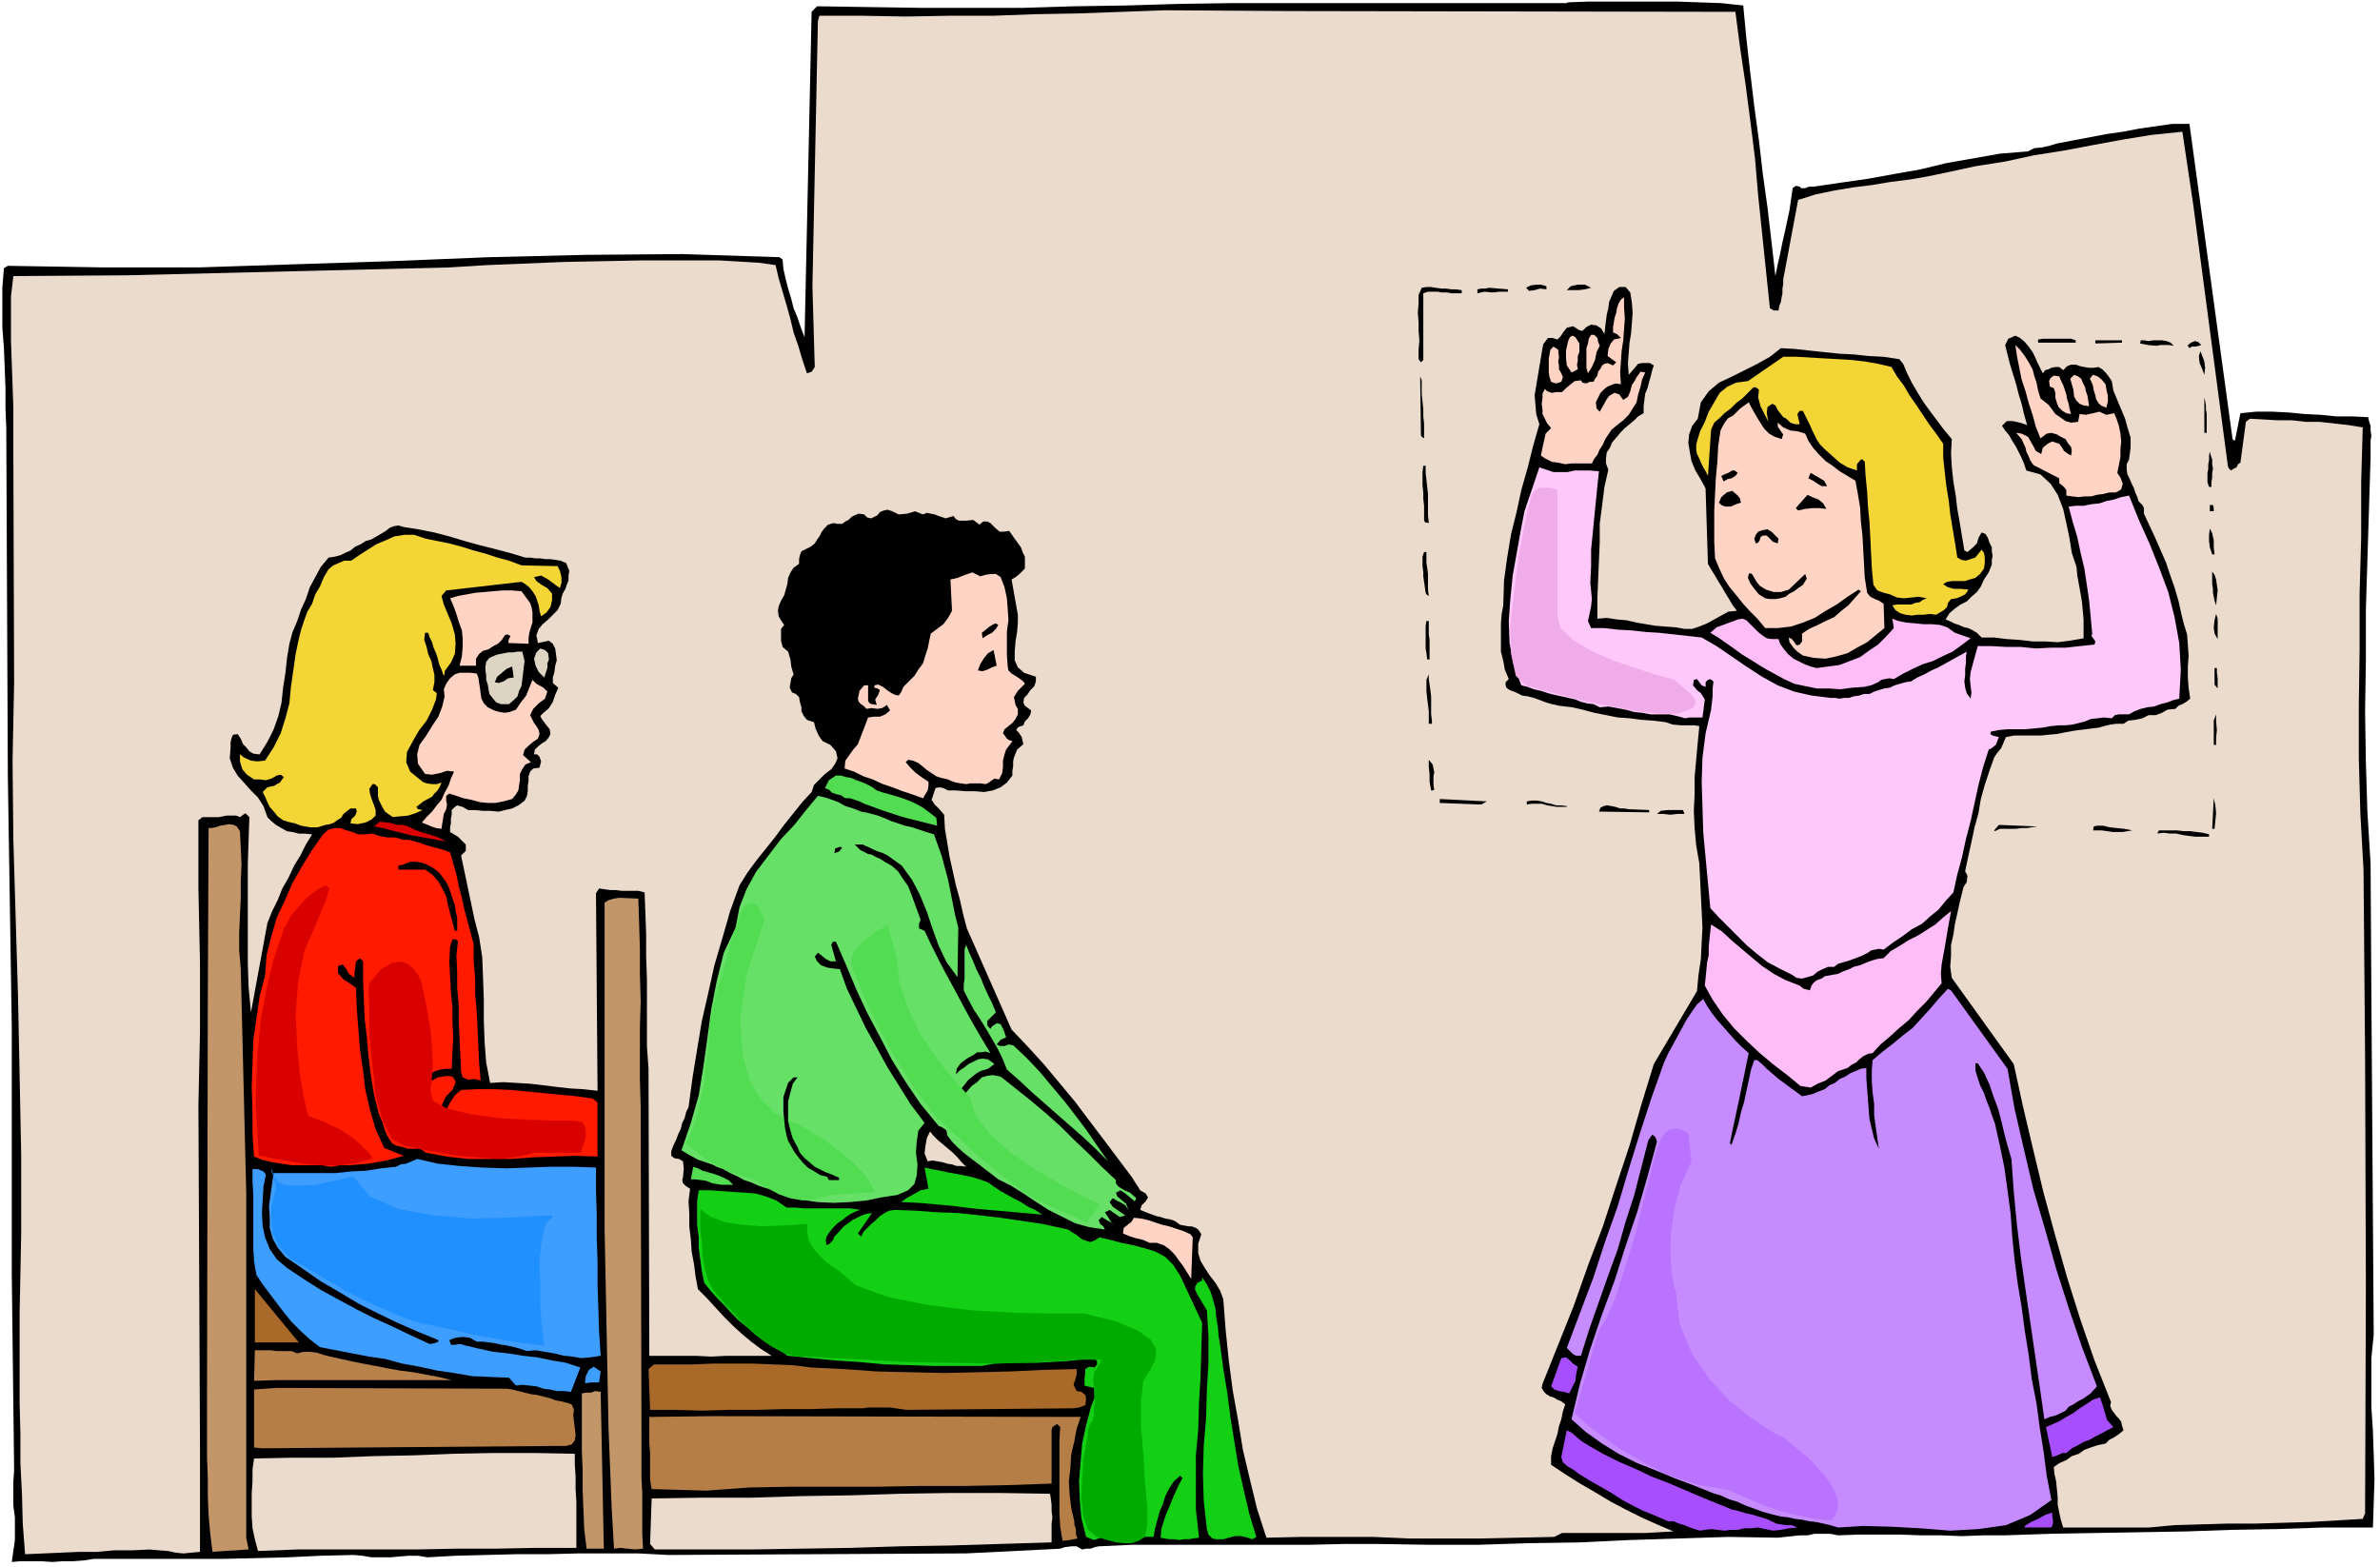 <svg xmlns="http://www.w3.org/2000/svg" fill-rule="evenodd" height="322.851" preserveAspectRatio="none" stroke-linecap="round" viewBox="0 0 3035 1998" width="490.455"><style>.brush1{fill:#000}.pen1{stroke:none}.brush2{fill:#ebdbcc}.brush3{fill:#ffd4c4}.brush4{fill:#f4d536}.brush6{fill:#ffbdf8}.brush7{fill:#ded4c4}.brush8{fill:#52dc52}.brush9{fill:#66e066}.brush10{fill:#d90000}.brush11{fill:#c39669}.brush14{fill:#3d9eff}.brush15{fill:#14d014}.brush16{fill:#a96929}.brush18{fill:#a74eff}.brush19{fill:#b67e47}</style><path class="pen1 brush1" d="m2223 7 4 42 5 44 5 42 6 44 5 43 6 43 5 43 5 44 3-15 3-13 3-15 3-13 3-14 3-14 2-14 2-14 4-3 5 1 2 2h5l5-2h6l34-5 35-5 33-6 34-6 33-8 34-6 34-6 36-3 8-4 10-1 9-2 10-3 21-4 21-4 21-4 21-3 21-4 21-3 21-3h22l55 402 1 1 2 1 7-35 20-2h21l20 1 21 2 20 1 20 2h20l21 1 1 5 2 6v6l1 7-1 6v21l-2 65-2 65-2 65v65l-1 64 1 65 2 64 4 65 1 164 3 437-3 30v62l2 31 1 30 1 31-1 31-1 31h-63l-59 2-59 1-57 2-58 1-57 1-58 1-59 2h-27l-27 1-26-1h-26l-27-1h-53l-26 1-10-2h-20l-9 2h-10l-9 1-10 1-9 1-63-1-63 2-64 2-63 3-65 1-63 2h-65l-63-1h-44l-44 1h-226l-43 2-5 1-5 2h-6l-5 1-7-4h-7l-8 1-6 2-120 6-380 2-38-2h-76l-39 1h-40l-39 1-39 1-36 2-12-2h-12l-12 1-11 1h-24l-12-2-11-1-42 1-42 2-41 1-41 1H120l-13 2-13 1H80l-13 1-15-1H26l-11 1 2-14 2-14v-29l-2-15v-30l1-15-3-252v-314l-5-319-2-444-1-26v-25l-1-26-1-25-2-26v-51l2-25 5-3 121 2h123l123-4 123-4 123-5 124-3 123-1 124 4 4 3 1 12 3 13 3 12 4 13 3 12 5 12 4 12 5 13 9-415 7-7 65 1 66 1h132l65-2 66-1 66-2 66-1h430l1-1 27-1h113l28 1 28 1 28 3z"/><path class="pen1 brush2" d="m2213 15 6 46 7 47 6 46 6 48 4 47 5 48 5 48 5 48 5 3h6l1-6 2-5 1-6 1-5v-6l1-6v-6l1-5 18-96 22-7 24-5 24-4 24-3 24-4 24-3 23-4 24-5 37-8 38-6 37-8 38-6 37-7 38-7 37-6 39-4 14 94 44 332 1 3 3 3 3-2 4-2 2-4 3-2 7-52 5-4 18 1 18 1h18l18 2h17l18 2 18 2 19 3-2 70v71l-2 71v71l-1 70v70l2 70 4 71 2 240 1 291-1 290-3 7-34 2-34 2-35 1-34 1h-35l-34 1-34 1-33 3h-109l-3-10-2-9-2-10v-10l-1-10-1-10-2-9-1-9 7-5 9-4 7-5 9-3 7-5 8-3 9-3 10-2 5-5 6-3 6-4 6-5-2-6-1-5-3-4-3-3-3-4-3-4-2-5 1-5-21-53-18-52-17-54-15-53-15-55-13-54-13-55-12-55-79-110-2-14 1-14v-14l3-13 2-14 3-13 3-14 3-12 2-8 4-6 1-8-3-6 4-19 4-18 4-19 5-18 3-18 5-18 6-18 6-17 4-6 5-6 3-7 3-7 10-2h34l10-1 11-1 10-2 11-2 7-1 9-1 7-1 9-1 7-2 8-2 8-1h9l6-4 9-1 9-2 8-4h9l8-3 7-4 10-1 4-4 5-2 5-3 5-4-2-14-1-13v-14l1-14-1-14-1-13-4-13-3-12-4-18-5-17-6-17-5-15-7-16-7-16-7-15-7-15v-7l-2-4-5-5-1-4-3-7-2-6-3-6-2-5-3-6-1-6v-7l3-6 2-15v-13l-4-13-3-11-5-12-5-12-5-12-2-12-4-6-4-5-4-4-5-3-6 1h-6l-6-1-5-1-6-2h-6l-5 2-5 5-5-4h-5l-5 1-4 2-4 1-3 4-4-8-3-6-3-7-3-6-5-7-5-6-6-5-6-3-9 4-4 8 3 12 3 12 4 13 4 13 3 12 4 13 3 13 4 14-9-3-9-2h-8l-6 6 4 6 5 6 4 7 5 8 3 6 4 8 3 7 3 9 18 5 13 12 9 14 7 18 4 18 4 19 3 19 6 18 1 11 2 11 2 11 2 12 1 11 1 11v24l-17 3-16 2-16-1h-16l-17-2-16-1-16-2h-16l-6-6-5-3-6-3-5-1-7-3-6-2-6-3-5-2 5-8 7-6 7-5 8-4 6-6 7-6 5-7 4-9 6-9 4-10v-6l1-5-1-6v-5l-3-6-2-6-3-5-5-2-4 7-2 7-5 5-7 6-4-2-3-18-3-18-3-17-2-17-3-18-2-18-1-18 1-18-10-12-9-12-9-12-8-11-8-13-7-12-6-12-5-12-5-6-20-3-19-1-19-2-19-1-19-2-19-2-18-2-18-1-14 11-16 9-16 8-16 8-17 8-13 11-10 14-4 21-7 9-4 11-1 11 2 12 2 11 5 12 6 10 6 11 1 2 3 96 4 7 5 8 4 7 5 8 4 7 5 8 4 7 6 8-11 1-9 5-9 5-9 5-10 4-9 3h-10l-11-2-14-1-12-1-12-2-12-2-13-3-12-1-13-2-12 1v-26l1-24 1-24 1-23v-24l3-23 3-24 5-22-3-8v-7l1-7 4-6 3-7 6-7 5-6 5-5 6-5 6-5 5-5 7-4v-9l1-8 1-8 3-7 2-8 2-7 2-8 2-6-5-3h-10l-5 1-12 14-1-15 1-13 1-13 2-12 1-13 1-13-1-13-2-13-6-7h-8l-7 5-3 7-3 7-1 8-2 8-1 8-1 8-1 9-4-7-6-4-7-1-6 3-5 5-4-1-8-5-8 2-4 5-4 6-4 4-6-2h-6l-3 4-3 4-1 5-2 12-2 12-2 12-2 12-2 12 1 12 1 12 4 13-8 28-7 28-8 28-6 28-7 28-5 30-4 29-1 32-2 11-1 12v36l3 12 2 11 5 12-4 4v4l1 3 4 3 8 3 8 4 7 1 8 2 8 3 8 3 7 2 9 2 8 1 9 1 13 3 15 4 15 3 15 3 15 1 15 2 15 1 16 2 9 3 11 1h17l6 1-2 21-2 22-2 22v22l-1 21 1 22 2 22 4 23 1 20 1 21 1 20 1 21-1 19-1 21-3 20-2 21-55 93-16 52-15 52-17 51-17 52-19 50-18 51-20 50-20 50-1 5 3 5 3 3 5 3 4 1 5 3 5 2 5 4-3 9-2 10-3 9-2 10-3 9-3 9-2 10v11l18 12 19 12 19 11 20 12 19 10 20 10 20 9 21 9-18 1-17 1h-107l-10 5-47 1-46 1h-92l-46-2h-91l-45 1-12-37-9-37-9-38-6-37-7-39-5-38-4-39-3-39-4-11-6-10-7-9-6-9-6-10-3-10v-12l4-12-4-6-3-2-5-2h-4l-11-2-7-5-6-2-6-1-6-2-5-1-11-4-10-4 2-6 5-5 3-5-3-5-7-4-3-5-4-6-3-5-18-24-18-24-19-25-18-24-20-24-20-24-21-23-20-21-57-129-5-19-4-18-5-18-4-18-4-18-3-18-3-18-1-18-6-7-6-6-4-6 3-9 2-6 5-1 5 1 6 3h10l12 1h12l12 1 11-2 10-4 8-6 7-9v-6l1-6v-6l1-5 4-10 8-7-2-9-4-6-3-3 1-2 2-2 6-2 2-5 4-4 3-5 1-5-8-6-2-4 1-6 4-4 4-6 5-5 2-6v-6l-15-5-8-7-4-9v-11l1-13 2-12 1-12v-10l-8-45 5-3 4-3 4-4 4-4v-15l-3-6-2-6-8-11-7-10-7 1h-5l-5-4-3-3-4-4-4-2h-5l-5 4-8-6-9 1h-9l-4-2-3-4-10 3-9-3-5-2-5-1-5-1-5 2-10-4-10 3-11 1-8-4-6-2-5 1-5 2-3 4-4 2-4 2-5-1-4-4-7-1-5 2-4 2-4 4-4 2-4 3h-6l-5-1-7 2-5 5-3 4-3 6-3 4-3 5-5 4-6 3-6 3-2 5-1 5v6l-7 5-4 6-3 7-1 8-2 7-2 7-4 7-3 7-1 6 1 7 3 5 4 6-4 5v15l2 8 7 6 3 10 1 9 3 10-3 5-1 6-1 6 3 6 5 2 4 4 1 6 2 7v5l3 6 4 5 9 3 2 8 4 9 2 3 3 4 4 2 6 3 7 8 2 9-3 7-5 7-8 6-7 7-7 7-3 9-12 13-12 15-12 15-11 15-12 15-12 15-11 15-10 16-12 33-10 35-10 34-8 36-8 35-6 36-6 37-5 37-3 6-2 8-3 6-2 8-3 6-3 8-3 6-3 8v6l4 3 6 1 5 3 1 9-1 11-1 4 1 4 3 3 6 4-2 16 1 16v16l2 17 1 15 3 16 2 16 3 16 11 11 11 12 11 12 12 12 11 10 12 10 12 9 14 9h-58l-19 1-20-1h-59l-1-366-2-29v-85l-1-29v-28l-1-28-1-26-8-2h-21l-8-1h-7l-7-1-7-1-4 6 2 252-18-2-17-1-18-2-16-2-17-2-17-1-17-1-17 1-5-26-2-26-1-27v-27l-1-28-1-26-4-26-6-23-17-81 6-6v-8l-10-10-10-6v-6l1-5v-6l1-5v-6l4-4 3-2 7 2 7 4h9l10 1h9l11 1 8-2 9-2 8-4 8-6 3-6 1-6v-7l1-6v-6l2-6 4-4 8-1 2-8-2-6-3-3h-4l1-6 4-4 5-4 5-3 4-5 2-4-1-6-4-5-3-4-3-4-2-4 4-4 7-6 5-8 3-9 4-9-7-6v-7l2-7 1-8 2-7-1-8-1-7-3-6-5-4-14 3-2-10 3-8 5-6 7-6 6-6 6-6 4-8 1-8 2-6 3-5 2-6 2-5v-6l1-6-2-5-2-5-7-3-6-1-7-1h-6l-7-1h-6l-7-1h-6l-20-6-19-5-20-5-18-5-20-6-19-5-20-4-19-3-7-2-6 1-5 2-5 4-10 6-9 5-7 2-6 4-7 3-6 5-7 3-6 3-8 2-7 1-10 12-7 13-7 13-5 15-6 13-5 15-6 14-4 15-3 18-2 19-3 19-2 19-4 17-6 17-8 16-10 16-8-1-5-3-4-5-4-4-3-7-4-6-6 1-2 5-1 5v6l-1 14 4 12 6 10 9 10 8 9 9 9 7 11 5 14 5 5 6 5 7 4 7 4 7 1 8 2h8l9 1-8 13-7 14-8 13-7 15-8 14-6 15-7 14-6 15-21 114-3-32-1-31v-126l1-31 1-29-5-5-3 2-4 3-5-2h-12l-5 1-5 1h-21l-5 4v88l1 46 1 46v92l-1 45-1 46 2 434v136l-11 1-10 1-10-1-9-2-24-2-22 1h-23l-22 2h-23l-23 1-23 1-23 1-3-39-1-38-2-39v-38l-1-39v-115l2-101v-100l-2-101-2-100-3-101-3-100-1-101 2-100-1-294v-57l-1-28-1-28-1-29v-56l3-26 145-1 410-10 49-3 49-2 49-2 50-1 49-1h99l51 3 21 3 4 17 5 17 5 17 5 18 4 17 6 17 5 17 6 18 6-2 4-6-3-103 7-338 1-4 1-3h54l56 1 55-1h56l55-2 55-1 55-2 55-2 158 1 569 1z"/><path class="pen1 brush1" d="M1972 365v4l-8-1-7 2-7 1-4-4 6-3 7-1h6l7 2zm57 2-8 2-8 1h-15l5-5 9-2h9l8 4zm-165 3v4h-13l-6-1h-6l-6-1h-12l-6 2v85l-3 3-3-4v-12l1-12-1-12v-11l-1-12 1-12v-11l4-9 6-1h6l6 1 7 1h6l7 1h6l7 1zm59 2h-10l-10 1-10-1-9 2v-5l5-1h5l5-1 24 2v3z"/><path class="pen1 brush3" d="M2071 379v13l1 14-1 14-1 14-2 13-1 14-1 14 1 15-7-1-5 2-5 2-4 3-5 5-3 6-3 6 1 8 4 4 4-7 5-9 3-4 3-2 4-2 6 2 2 3 3 4 6-4 3-7 2-8 4-6 2-4 3-4 2-3 6 1-4 9-2 9-3 10-2 10-5 8-5 8-7 7-9 7-6 5-4 6-4 6-3 7-4 6-3 7-4 5-3 6h-26l-8 1-9-2-8-1-8-4-6-4 2-10 2-9 2-9 7-7-5-6-3-6-3-6v-6l-1-7 1-7v-6l3-6 3 3 6 2 6-1h7l5-5 6-5 5-4 8-1 2 3 5 1 4-2h5l2-4 3-4 1-5 3-4 2-4 3-2 4-1 7 3 4-4-11-8 1-9 3-7 4-5 9-2-5-5-5-2v-7l1-6 1-6 2-6 1-6 2-6 3-5 4-3z"/><path class="pen1 brush3" d="m2040 441-4 8-2 10-4 9-5 8-2-7v-25l2-6 1-6 3-5h4l4 4 1 5 2 5zm-28 30-4 2-4 2-6-9-1-9v-10l2-9 1-4 2-4 3-2 4 2 5 8v11l-2 5v6l-1 5 1 6z"/><path class="pen1 brush1" d="M2647 434v3h-48v-4l6-1h36l6 2zm59 3-34 1v-4h34v3zm66 4-6-1h-11l-5 1-11-1-10-2 1-4h4l6 1 6-1h11l6 1 5 2 4 4zm35-1-3 1-4 1h-5l-3 2-2-3v-1l4-3 5-2 4 1 4 4z"/><path class="pen1 brush3" d="m2602 508 5 4 5 4 4 5 5 7 6 4 7 5 7 2 9-1 1-5 1-5 8 1 9-2 8-2 9 4 10-2 3 7 3 9 2 10 1 10-1 10v10l-2 10-2 10 4 6 3 8-1 3-1 4-3 2-4 2h-8l-8 2-8 1-7 2h-9l-7 1-9-1-7-1v-7l-3-4-6-5v-6l-33-17-4-6-2-5-3-6-1-5-5-11-7-8 7 1 8 4 3 5 4 7 3 6 7 4 2-8 6-5 6-3 9 3 3 4 3 5 4 3 5 3 1-6-1-5-4-5-3-5-6-3-5-3-7-2-6 1-8 6-6-15-4-15-5-15-4-15-5-15-3-15-3-15-2-14 6 6 6 8 5 8 5 9 2 8 3 9 2 10 3 10zm-611-32 2 5-2 6-7 2-6-2-2-6-1-6v-18l1-5 1-6 4-4 6 4 1 10-1 5 1 5v5l3 5z"/><path class="pen1 brush1" d="m2811 478-3-8-3-7-1-9 2-6 2 5 3 8 1 8-1 9z"/><path class="pen1 brush4" d="m2412 468 7 12 9 12 7 12 9 13 8 12 8 12 9 12 9 13v18l2 18 2 18 3 18 2 18 3 18 3 18 3 19 5 3 6 1 6-2 6-2 4-5 4-5 3 4 1 6v7l-1 7-5 7-6 5-7 2-6 2h-16l-7 1-5 3 6 4 8 2h9l9 1-1 2-3 4-6 3-5 2-7 1-4 5-1 5-4 4-5 3-5 3-8-1-8 1h-8l-7 1-8-1-7-2-6-4-4-6 6-1h18l5-2 6-1 4-3 5-2-10-2-9 1-10 1-9-1-9-4-8-2-8-3-5-7-2-21-1-19-1-21-1-19-2-20-1-19-2-20-1-18-3-3h-2l-5 6v8l-6-2-6-2-5-3-5-3-10-9-9-8-6-6-4-6-3-6-3-6-3-7-3-6-3-6-3-6h-4l-3 4 3 13h-6l-6-2-5-5-4-2-4-5-3-4-3-6-4-2-6 4-1 7 1 7 1 5-5-10-5-10-3-11 1-10-4-3h-3l-7 7-7 7-8 6-7 7-8 6-6 6-7 6-4 9-4 59-3-6-3-5-3-6-2-5-3-6-1-5v-6l1-5 4-13 6-12 5-13 7-12 7-12 10-8 11-5 15-2 45-31h17l17 1 17 1 18 1 17 1 18 2 17 3 17 4z"/><path class="pen1 brush3" d="m2664 518-7-1-5-2-4-4-3-5-1-9-2-7-2-7 5-5 5 2 4 3 2 5 3 6 1 5 2 6 1 6 1 7zm21-28 1 6 2 9v7l-2 8-7-3-3-3-3-5-1-5-2-6-1-6-2-5-2-4 4-5 6 2 5 4 5 6z"/><path class="pen1 brush1" d="M1813 485v18l1 9 1 10v9l1 9v19l-3-2-1-2-1-75 2 5z"/><path class="pen1 brush3" d="m2626 480 2 5 3 6 2 6 2 6 1 6 2 6 1 6 2 7-6-1-5-3-5-5-2-5-2-7v-6l-2-6-5-2-1-7 2-4 4-3 7 1z"/><path class="pen1 brush1" d="M2814 552h-3v-45l1 4 1 6v5l1 6v24z"/><path class="pen1 brush3" d="m2272 560 2-6-3-4-4-6v-5l7 6 9 4 9 1 10 3 4 9 6 9 7 8 9 9 9 6 9 7 10 6 10 6 3 16 3 18 1 18 2 18 1 18 1 18 1 18 3 19 4 5 6 3 5 2 6 4 1 31-11 9-11 9-13 7-12 7-14 4-14 3-15-1-14-3-7-5-5-5-5-7-1-6 4 2 4 5 1 2 2 1 3-1 3-4v-10l9-6 11-5 10-5 11-5 9-8 9-7 8-9 8-9-3-2-14 9-14 10-14 8-14 9-15 6-15 5-17 2h-16l-10-12-10-10-9-10-8-10-9-11-7-11-6-13-5-12-1-21v-40l1-20 1-21 2-21 1-20 3-20 3-6 3-5 4-5 6-3 9-9 11-8 3 6 4 7 4 7 5 8 4 6 6 6 7 4 9 3z"/><path class="pen1 brush1" d="M2820 621h-3l-2-6v-12l1-5v-6l1-5v-6l1-5 1 4 2 6v6l1 6-1 5v6l-1 6v6zm-1002-27v9l1 9 1 9 1 9v27l1 10-5-1-1-3v-18l-1-9v-8l-1-9v-17l1-8h3z"/><path class="pen1" style="fill:#ffc8fa" d="m2039 601-2 19-2 20-2 20-2 21-2 20v21l-1 21 2 21-1 9-2 10-2 9 4 9h17l17 2 18 1 18 2 17 1 18 2 18 2 18 2 19 11 19 13 19 13 20 13 20 11 21 8 22 5 24 3h6l6 1 6-1h6l6-2 7-1 6-2h7l6-3 6-2 7-2 7-1 6-3 7-2 7-2 7-1 8-5 9-4 9-5 9-4 9-5 9-5 9-5 9-5-1 6v8l-1 8v8l-1 8 1 8 2 7 5 7 1-8-1-8-1-9 1-9 9-33h18l18 1h19l19 2 19-1h19l18-2 19-2 1-4-2-3-3-4 1-3-2-22-2-21-3-20-3-20-5-21-4-19-6-20-5-19 9-1h10l10-2 10-1 9-3 10-2 9-3 10-2 12 30 14 31 12 30 12 32 8 32 6 33 2 34-2 37-8 2-8 3-8 2-8 3-9 1-8 2-8 3-7 4h-13l-5 1-4 4-10-1-8 1-9 1-7 3-8 2-8 2-9 1h-8l-11 1-11 2-11 1-11 1h-22l-11 1-10 2-1 3 3 2 4 1 4 1-2 5-2 5-5 4-4 2-7 22-6 23-5 23-5 23-6 23-5 23-6 22-5 23-10 11-9 11-11 9-10 9-13 7-12 9-12 8-12 9-6-1-5 1-5 1-4 3-8 4-8 3-8 3-7 2-7 2-5 4h-8l-7 3-6 3-6 5-7 2-7 2-7-1-6-4-16-8-15-8-14-11-12-10-12-12-12-12-12-12-11-12-3-32-3-32-3-32-1-32-1-33 1-31 4-31 7-30 1-9 1-9v-9l1-9-4-3-3 1-3 3v6l-5-2-3-4-3-4-4 1-1 7 5 6 5 4 5 8-3 23h-17l-5 1-11-3-9-2h-24l-11-2-10-1-11-3-11-2-11-2-11 1-8-4-8-1-8-2-7-3-9-2-9-2-9-2-8-2-9-3-9-2-8-3-8-2-10-27-5-27-1-28 2-28 3-30 5-28 5-28 5-26 19-56 9 3 9 3h18l9-2h19l12 1z"/><path class="pen1 brush1" d="m2216 603-3 4-5 3-5 1-5 3-3-7 4-2 5-2 5-3h3l4 3zm114 17h-7l-5-3-6-4-6-3 3-7 5 3 7 4 5 3 4 7zm-110 21-6 2-7 3h-7l-5-2-3-3 3-7 7-6 7-2 7 6 3 4 1 5zm109 8-9-1h-9l-9 1-9 2-3-3 15-17 6 3 8 3 6 5 4 7zm494-1v4h-5v-8h4l1 4zm-1661 15h7l6 6 2 2 3 1 3-1 5-4 3 5 4 2 5-2 6-1 4-3h4l3 3 4 8 5-2 8-2 3-2 3 1 2 3 2 6h4l5-3 4-3 6 3-1 5 4 5 8-1 9-1-3 5 2 5 5 3 7 1-1 4-1 6v5l3 6-6 2h-5l-6-2-5-1-5-5-5-2-6 6-8 2-3-4-3-4-7 4-7 5-7 2-8 2-16-3v8l2 9 2 10 2 11-1 9-2 9-5 8-8 7-3-2-2-3-3-2-3 1-2 5-1 5-3 5-4 3 5 5 1 9-2 8-1 9-6 8-7 9-9 7-7 8-11-4-10-4-6-2h-11l-5 2-8 5-5 9-2 10 2 11 6 5 3 6v6l-1 7-3 6-3 7-3 7-1 7-4 1-1 2-2 2-3 1-3-7-3-3-4-4-4-2-5-3-3-3-2-5 1-5-3-7-3-4-4-4-4-3-5-5-2-4-1-5 3-6-4-4-4-1-4-1-1-3 1-8 3-7 1-7-4-6-1-8-2-6-4-6-3-6-4-6-1-5 1-6 6-6-5-7-4-6-2-7 3-6 5-7 3-6 1-7 2-7v-8l3-6 4-6 8-4-2-9 5-5 6-5 8-3 5-6 4-6 4-7 8-2 6 1 6-2 5-4 6-3 5-4 5-1 6 1 8 7 6-3 6-6 6-3 9 3 3 3h6l6-3 6-2zm1662 44h-3l-3-9-1-8v-8l1-8 3 6 2 9v9l1 9zm-556-20-1 6-6-2-4-4-4-4h-5l-3 2-1 4-2 3-3 1-2-6 2-5 3-4 6-2 6-1 5 3 4 4 5 5z"/><path class="pen1 brush4" d="m665 721 46 1 3 6 2 8v7l-2 7-7-5-8-6-9-5-9 2 3 5 7 5 7 4 6 7v8l-2 9-5 7-7 5-2-7-1-7-2-6-2-6-4-6-4-5-5-4-5-3-96 11-6 7 3 11 5 12 5 12 4 14 1 12-1 13-5 11-8 11v3l-1 3-3-8-3-7-2-8-2-6-3-7-2-7-3-6-2-6h-4l-1 9 3 9 2 9 4 9 2 9 2 9v9l-2 10 5 4-1 8-5 13-7 14-10 13-8 14-7 13-1 13 5 12 16 13 5 2 7 1h6l6-2-2 5-3 5-4 4-3 4-11 6-9 7 2 3 6 1-9 4-9 3-10 1-10 1-6-4-4-3-3-5-2-4-3-6-1-5v-11l-4-4h-3l-4 6 1 7 2 6 3 8 2 6v7l-5 5-8 4-10 2-9-1 1-5 5-5 2-5-1-4h-7l-4 3-5 4-3 5-5 3-4 3-5 2-6 1-10 3h-10l-11-2-8-3-9-2-6-2-7-5-4-5-6-7-3-6-3-7-3-6 6-6 9-2 3-2 4-2 2-3 3-4-4-3-5 1-7 4-7 2-8-1h-7l-9-6-6-7-3-10v-9l5 4 9 4 8 1 10-1 11-17 9-18 6-19 5-19 2-21 3-21 3-21 4-19 3-12 4-12 4-11 6-10 4-12 6-10 5-12 6-10 6-5 7-3 7-3h9l10-7 11-7 11-7 12-5 11-5 13-2h12l15 5 15 3 15 3 15 4 16 5 15 4 15 5 15 4 16 6z"/><path class="pen1 brush1" d="M1819 704v14l1 6 1 8v20l1 8-3-2-1-2-1-7-1-7-1-7v-6l-1-7v-12l2-6h3zm1009 49-1 9-1 10-2-6-1-5-1-5v-5l-1-6v-16l3 4 2 6 1 7 1 7z"/><path class="pen1 brush3" d="m1276 736 5 13 3 14 1 13 1 15-2 14v30l1 15 1 5 4 4 5 3 6 4 4 3 2 3-3 3-6 6-5 8 2 10 3 5v7l-3 6-4 5-5 4-5 4-2 5 5 7 3 2 4 1-2 3-3 4-3 4-2 6-2 8v8l-1 8-4 8-6-1-3 2-4 3-4 2-7-1h-12l-6 1-7-1-6-1-6-2-4-2-9-2-6-2-6-4-6-4-6-5-5-4-7-3-6-1-3 3 5 6 7 7 8 6 9 6v5l-1 6-3 5-3 5-14-5-12-4-13-5-12-4-13-6-12-4-12-6-12-4 1-10 5-7 5-7 6-7 13-34 7-1h8l7-3 6-5-4-7-6 4-6 1-8-1-6 1-4-4-3-2-3-3-1-4 2-10 6-7h5v20l2 3 3 1 6 1-2-7 4-6 1-3 1-3-3-2-4-1v-3l5-1 6 3 5 4 6 4 4 2 5 1 3-4 3-7 7-7 7-7 5-8 6-8 3-10 3-9 2-10 2-9 8-6 8-6 6-8 5-9-2-40 9-2 10-4 9-3 10 5 7-2 7-1h6l6 4z"/><path class="pen1 brush1" d="m2244 747 8 5 10 3h9l10-3 21-20 2 6-5 8-6 4-5 4-6 3-5 4-7 2-6 1h-7l-6-1-8-5-5-6-6-8-3-7 1-5 2-1 2 1 2 3 4 7 4 5z"/><path class="pen1 brush3" d="m676 769 2 6 1 6v13l-2 6-2 7-1 7v7l-26-1 1-5 2-4-4-2-3 1-4 6-5 5-6 3-6 4-7 2-5 4-4 6v9h-21l3-12 1-12v-11l-1-10-4-11-3-10-4-11-4-9 10-3 11-2 11-2 12-1 11-1 12-1h12l12 1 11 15z"/><path class="pen1 brush1" d="m2828 815-4-7-1-8 1-9 2-8 2 6v26z"/><path class="pen1 brush6" d="m2268 815 2 6 5 7 5 6 7 6 6 3 8 4 8 3 8 2 14-2 15-2 13-5 13-5 11-8 12-8 10-10 10-11-1-7-1-5 8 3 10 2 11 1 11 1h10l11 1 9 3 10 7 20 7-12 9-11 8-13 6-12 6-13 4-13 6-12 6-12 7-6-1-5 1-5 1-4 3-9 4-9 2-15 1-15 2-15-1h-15l-15-3-14-3-13-6-11-6-11-6-10-6-11-7-10-6-11-8-10-7-10-7-10-6 8-7 11-4 5-2 6-2 5-2 6-1 5 2 5 5 5 5 5 5 5 4 6 4 6 1h9z"/><path class="pen1 brush1" d="M1822 792v17l1 7v25h-3l-1-8-1-6v-29l1-6h3zm-549 5-3 5-5 5-6 3-6 4-1-7 5-4 5-4 5-3 3-1 3 2z"/><path class="pen1 brush7" d="m700 841-2 5v6l-2 6-2 6-7-7-4-8-2-9 3-8 5-5 6 2 4 4 1 8z"/><path class="pen1 brush1" d="m1271 849-6 2-6 3-6 2-6-1 3-8 5-8 5-6 7-4 4 20z"/><path class="pen1 brush7" d="m669 843-1 7-1 9-1 8-1 8-3 6-2 7-5 5-6 5h-10l-6-2-5-6-4-5-1-6-1-6-2-6v-6l-1-6v-5l1-6 4-5 9-4 10-2 5-1h6l6-1h6l3 12z"/><path class="pen1 brush1" d="m653 850 1 6 1 8-7 1-6 4-6 2-5-1 3-7 6-5 6-5 7-3zm2174 2v6l1 7v13l-4-5v-21h3z"/><path class="pen1 brush3" d="m630 906 7 2 7 1 6-1 8-3 6-9 7-9 4-10 4-10 5 5 9 5 2 2 3 3-1 3-2 6-8 6-7 7-4 8 5 10 3 4 3 5 1 5-2 6-6 4-6 5-5 5-2 7 10 9-7 3-4 6-3 6v8l-1 6-1 7-3 5-5 6-11 3-10 2h-10l-10-1-11-3-10-2-9-3-9-3-4 3v6l1 5-1 6-3 6-1 6-1 6-1 7-7-1-6-2-7-3-5-2 6-7 7-7 6-8 6-7 4-9 5-9 3-9 4-9-9-1-9 3-10 2-9-1-9-13-1-12 3-12 8-11 8-13 8-12 5-13 3-13-1-9 3-7 5-7 6-5 6-2h14l8 1 2 5 1 7 1 6 1 8 1 6 3 6 5 5 8 4z"/><path class="pen1 brush1" d="M1826 919v4h-4v-16l-1-8-1-8-1-9v-15l3-7v6l1 7 1 7 1 8v23l1 8zm1000 31h-3v-31l3-8v9l1 11-1 10v9zm-997 57-2 1h-2l-2-11v-9l-1-10v-9l5 6 2 10-1 5v11l1 6z"/><path class="pen1 brush8" d="m1118 1008 9 3 11 3 10 3 11 4 9 4 9 5 8 6 9 7 1 10-12-3-12-3-12-3-11-3-12-4-12-4-11-4-11-4-6-3-6-2-6-2h-6l-6-4-5-1-6-2-4-4-3-1-2-1 5-10 9-6h6l7 2 6 1 7 3 6 2 7 3 6 3 7 5z"/><path class="pen1 brush9" d="m1078 1028 10 3 10 4 10 2 11 3 8 3 9 4 9 3 9 3 9 2 9 3 9 3 10 3 5 14 5 14 4 15 4 15 3 15 3 15 3 15 4 16-1 63-14-19-10-21-8-22-7-21-9-22-10-19-13-18-18-13-6-3-6-2-5-2-4-2-11-5h-10l7 7 10 5 5 1 5 3 5 2 6 4 9 5 8 7 6 9 7 10 4 10 4 11 4 11 4 11-2 5v6l7 3 9 19 10 20 10 19 11 20 10 19 11 20 11 19 12 20-6-2-6 1h-5l-4 3-9 5-8 6-5 7-1 7 5-5 6-4 5-4 6-3 6-3 6-1 7 1 7 5 1 1-8 6-10 3-5 3-5 4-5 4-4 5-4 5-3 5-3 6 1 6 5-6 6-6 6-7 7-5 6-6 7-2 7-1 10 2 19 15 20 16 19 16 19 17 17 17 18 17 17 17 18 17v4l3 4 3 2 5 3 7 3 8 7-2 4-6-5-6-5-6-4-6 3 2 5 6 5 5 4 3 8-4-6-5-3-6-3-5-3-4 5 4 6 16 11-7 2-6-4-7-5-6 3 11 17-3-4-4-2-5-3-3-2-4 4 2 5 4 3 2 4-20-3-18-5-18-9-16-8-17-11-15-10-16-10-16-8-9-7-8-6-9-7-8-6-9-7-8-7-8-8-6-8-1-6-2-2-5-3-3-1-23-28-19-28-18-29-15-29-16-30-14-30-13-31-13-30h-4l-2 4 6 21h-7l-6-3-6-5-4-3-4 5 3 6 5 5 8 3 7 1 9 1 9 25 12 25 12 25 14 25 13 24 15 24 15 24 18 24-8 10-2 14-1 14 2 15-1 14-3 11-8 8-14 6-20 3-19 4-21 2-21 1-21-1-20-3-19-5-16-7-11-3-9-3-9-4-9-3-9-5-9-4-9-5-8-3-6-3-6-2-6-2-6-2-11-6-10-6 12-35 10-35 6-37 5-36 5-37 7-36 9-36 15-32 5-26 9-23 12-22 16-21 16-21 17-18 15-19 15-18 9 2 9 3 8 3 9 5z"/><path class="pen1 brush1" d="M2824 1057h-3l2-39 2 9 1 10-1 10-1 10zm-935-31-53-2v-5l60 3-7 4zm109 2v1h-13l-6-1-6-1-7-2h-13l-6 1v-4l6-1h7l6 1 6 2 6 1 6 2h6l8 1zm105 5v3l-64-1 2-5 4-2 4-1 6 1 5 1 6 2h5l6 1 26 1zm45 5h-9l-9 1-9-1h-8l5-4 9-1h19l1 2 1 3z"/><path class="pen1 brush10" d="m531 1059 9 3 10 3 9 3 10 5-12-2-11-2-12-2-11-2-12-3-12-3-11-3-11-2 7-6 11 1 5 1 6 2h6l6 1 13 6z"/><path class="pen1 brush11" d="m306 1060 1 21 1 21-1 22v22l-1 21-1 23v22l2 23 7 287v439l1 5 1 5 1 5-46 3-3-24-2-23-1-24v-24l-1-25v-73l1-508 1-222h4l5-1 6-2 6-1 5-1 6 1 4 2 4 6z"/><path class="pen1 brush1" d="m2598 1054-7 1-6 1h-7l-7 1h-21l-6 3-1-1 6-7 49 2zm121 5-6 1-6 1h-13l-7-1-7-1h-11l1-5 4-1h8l8 2 9 1 10 1 10 2z"/><path class="pen1" style="fill:#ff1a00" d="M514 1071h7l8 2 7 2 8 3 7 2 8 2 7 2 8 3 4 14 4 14 3 15 4 15 3 14 4 15 4 15 4 15v22l2 22v21l2 22 1 21 1 22 1 22 2 22-8-2-8 1-7-3-2-7-1-22-1-21-1-21v-21l-2-22v-21l-1-20 2-19-3-2h-4l-3 9-1 19 1 20 1 19 2 20v18l1 20-1 19-1 21h-8l-6 1-7 2-6 3-6 3-4 4-5 5-2 6v6l1 6 4-6 4-6 4-7 8-3 5-3 6-1 6-1 7 1 3 4 1 4-2 4-2 5-8 8-5 10-1 4-1 6-1 4 5 5h4l-1-11 5-10 6-9 8-7 21-1h21l21 1 22 2 20 2 21 2 21 2 21 3 6 5v69l-28-1-28 1-27 1-27 2h-55l-27-3-27-5-7-5h-16l-6-2-9-2-5-3-4-6-3-5-3-8-2-7-3-7-2-5-6-24-4-24-3-24-2-24-3-25-1-25-1-24v-24l-4-4-5 4-1 8-1 7v6l-7-5-4-7-4-5-6 2v9l7 8 8 5 8 6 1 26 2 26 2 26 4 27 3 25 6 26 7 24 11 24 25 10-11 3-11 3-12 2-11 2-12 1-12 1h-12l-12 2-12-2h-38l-13-2-13-2-12-3-10-4-2-30v-29l-1-30 1-29 1-30 4-28 4-28 7-27 2-26 6-24 7-24 10-21 10-23 12-21 13-21 14-20 7-6 8-2h7l8 3 7 2 8 3h9l9-1 8 3 11 2h10l10 3z"/><path class="pen1 brush1" d="M2817 1064v3h-18l-8-1-7-1-9-2h-8l-8-1-8 1 2-4h23l9 1h8l8 1 8 1 8 2zm-1743 17-4 5-6 2 1-6 6-2h1l2 1zm-505 44 3 6 3 8 2 7 3 8 1 8 2 8v17h-3l-3-11-3-11-3-12-2-10-5-10-5-9-8-9-9-6h-34v-5l5-1 5-2 6-2h6l7 1 6 2 6 3 5 3 6 5 4 5 5 7z"/><path class="pen1 brush11" d="m814 1146 1 31 1 33v33l1 34-1 33v67l1 34 1 422v52l1 18v53l1 19-10 1-10-1-9-1-8 1-3-52-2-51-2-51-1-51-1-51-1-51-1-50-1-50v-417l5-3 7-2 7-1 24 1z"/><path class="pen1 brush6" d="m2488 1162-2 11-2 11-2 12-2 12-2 11-2 11-1 12 1 12-10 12-10 12-11 11-11 12-12 10-12 11-12 10-10 11-6 1-6 3-5 4-4 4-6 3-5 4-6 2-6 2-8 6-8 6-10 4-9 5-13-2-17-14-17-13-18-15-16-15-17-17-14-17-13-19-10-18 1-10 1-10 1-10 2-9v-11l1-10 1-9 1-9 14 9 13 12 13 11 13 11 12 10 15 10 15 8 18 7 5 4 8 2 2-6 3-4 4-3 6-2 4-3 6-1 5-1 6-1 6-3 8-3 6-3 8-2 7-3 8-3 7-2 8-1 9-9 12-7 11-7 12-6 11-7 11-7 10-9 10-8z"/><path class="pen1 brush9" d="m1270 1291-3 3-4 4-4 4v6l4 4 2-3 3-2 3-2 5 1 4 8 3 9-7 3-5 6 4 2h6l5-2 6 1 17 16 17 18 15 18 16 19 14 18 15 20 13 19 14 20-16-16-16-15-16-14-16-14-17-15-16-14-16-15-16-14-6-15-6-12-7-12-7-12-8-13-8-12-7-13-6-12v-8l1-7v-37l2-6 4 10 5 11 4 10 6 12 4 10 5 11 5 10 5 12z"/><path class="pen1" style="fill:#c68cff" d="m2560 1363 9 51 12 52 12 51 15 51 14 50 16 50 17 50 19 50-8 9-10 7-6 3-6 4-6 3-4 5-6 3-6 3-8 2-7 3-6-42-6-41-6-41-6-41-6-42-5-41-4-42-3-42-5-17-4-15-4-17-4-15-6-16-5-15-7-15-8-12h-3v9l3 10 3 9 5 10 3 9 4 10 3 9 4 11 6 27 6 29 4 29 4 30 2 29 3 30 4 30 5 30 4 30 5 31 4 31 6 31 4 30 5 31 4 31 6 31-27 19-31 13-35 5-36 2-38-3-37-2-36-1-32 2-10-3-9-2-9-2-9-1-9-2-9-1-9-2-9-1-12-3-11-3-11-4-11-4-11-5-10-3-11-5-10-3-25-10-24-9-24-10-23-9-24-12-21-13-21-15-18-16 11-46 13-44 15-44 16-43 14-44 15-44 13-45 12-44-2-6-4-3-5 7-9 35-9 35-11 34-10 35-12 33-12 34-12 34-11 35h-6l-4-2-5-5-3-3 17-45 17-45 15-46 16-45 14-47 14-45 15-46 16-45 5-11 6-11 6-11 6-11 6-11 6-9 7-10 8-7 5 9 6 9 7 9 8 9 7 8 8 9 8 8 9 8-3 14-3 15-3 14-3 15-3 14-3 14-3 14-3 15 2 2 5-14 4-13 3-14 4-13 3-14 3-14 3-14 4-12h4l6 5 6 6 7 6 8 7 7 5 8 6 7 5 8 6 6-1 8-2 7-3 8-3 6-5 7-3 6-5 7-3 6-4 7-3 7-3 7-1v13l1 13 1 13 1 14 1 12 3 13 3 12 6 13-2-14-2-14-2-15v-14l-2-15-1-14v-15l1-12 13-11 13-10 12-10 13-10 11-12 11-12 11-13 12-13 4 2 72 100z"/><path class="pen1 brush2" d="m1232 1488-6-1h-6l-6-2-6-1-7-2-6-1-6-1-6 1-4-10 1-9 2-11 4-8 4 5 6 6 6 5 7 6 6 5 6 6 5 6 6 6z"/><path class="pen1 brush14" d="M760 1489v30l1 30v30l1 30v30l1 30 1 30 2 30-13 2-12 1-11-2-11-1-12-3-12-2-12-2-11 1-9-3-7-2-9-2-7-1-9-2-7-1-9-1h-7l-9-5-9-1-9 1-8 3 2 6h5l7-1 7 2 17 4 18 4 19 2 19 3 18 2 19 4 18 3 18 6-12 31-9-1h-9l-9-2-8-1-9-3-9-1-9-1-8 1-9-10-24-1-23-1-23-4-21-3-23-5-22-4-22-6-21-3-62-12-13-10-11-10-12-12-9-11-10-13-9-12-9-12-8-12-3-17-1-16v-69l-1-17v-16h7l7 3 3 4-3 15-1 17-1 17 1 17 3 14 6 15 9 13 13 11 21 14 22 14 22 12 24 13 22 11 24 11 23 11 24 11 6-1 5-2v-2l-27-11-25-11-25-12-24-12-25-15-24-14-23-16-22-15-10-12-6-11-4-14v-13l-1-15 2-14 2-15 2-13h79l19-2 20-1 19-3 19-2 6-3 7-1 7-3 7-3 26 6 28 3 29 2 30 1 29-1 29-1h29l28 1z"/><path class="pen1 brush8" d="M935 1511h-15l-6-1-6-1-7-3-7-1-7-1h-6l3-16 6 2 6 3 7 2 7 2 6 2 7 3 6 3 6 6z"/><path class="pen1 brush15" d="m1260 1508 7 5 9 6 9 5 9 5 8 4 9 6 9 4 9 6-23-2-22-2-23-2-22-2-23-3-22-2-23-2-22-1 7-5 9-5 9-5 10-2-5-27 9 2 11 2 9 2 11 2 10 2 10 2 10 3 11 4zm-257 32h11l11 1h59l13 2-6 2-6 3-6 4-5 4-6 4-5 5-5 6-4 6-1 5 1 6 4-2 4-4 2-5 3-3 9-10 11-8 6-3 6-3 6-2 7-1-18 26 4 4 3-6 5-5 5-5 6-5 5-5 6-4 6-3 7-1 27 1 27 2 27 1 28 3 26 3 27 4 27 4 27 6 5 1 6 4 5 3 6 5 5 2 6 2 6-2 6-4 13 3 15 4 15 3 15 4 13 4 13 7 10 10 9 14 28 60-1 34-1 34-2 34-1 34-3 33v69l4 36-7 1-6 1h-6l-6 1-7-1h-6l-6-1-5-1 1-11 3-10 3-9 4-9 4-10 4-9 4-9 5-9-3-3-8 7-6 9-5 10-3 10-4 9-3 11-3 11-2 11h-58l-9 1-9 3-10-4-6-24-2-23-1-24 2-24 2-24 5-23 6-23 8-21-4-4-4-1-5-1-3-1v-9l1-8v-4l3-2 3-1 6 1 3-4v-4l-4-4-18 2-18 2-19 1-18 1h-37l-17 1-16 3h-62l-31-1-31-1-32-3-31-2-31-3-30-3-7-6-8-4-8-4-6-4-12-9-10-9-11-9-9-9-9-10-9-9-9-10-8-10-3-15-2-15-2-15v-14l-2-15v-30l2-14h14l15 1 14 1 15 1 14 1 14 4 13 5 13 9z"/><path class="pen1 brush3" d="m1518 1574 3 4-2 53-5-8-5-8-6-8-5-7-7-7-7-5-9-3h-9l-9-4-9-2-9-3-7-3 1-7 5-4 5-4 3-5 9 1 9 2 9 3 9 3 9 2 9 3 9 3 9 4z"/><path class="pen1 brush15" d="m1556 1716 4 30 5 30 4 31 5 31 5 31 7 31 7 30 9 30-5 3-6-2-8-2h-8l-8 2-7 2h-9l-5-1-5-5-2-7-4-36-1-35 1-35 3-35 1-36 2-35v-34l-2-33-6-10-6-10-3-6v-4l3-5 6-3v-4l6 9 5 10 3 10 3 11 1 11 2 12 1 12 2 12z"/><path class="pen1 brush16" d="M325 1712v-68l56 68h-56z"/><path class="pen1" style="fill:#b8824d" d="m379 1726 8-2h8l9 1 9 3 8 2 9 2 9 2 9 2 15 3 16 3 15 3 17 3 16 2 16 3 16 3 17 4H354l-30 1 1-39h20l8 1h19l7 3z"/><path class="pen1 brush18" d="m2012 1743-2 9-1 9-4 8-4 8-7-2-6-1-6-2-4-4 13-36 6-1 5 4 4 4 6 4z"/><path class="pen1 brush16" d="m1035 1744 41 2 42 3 43 1 43 1 42-1 43-1 42-2 42-1v7l-2 7-2 6 4 8 6 1 5 4 1 5-1 8-8 3-7 1-213 2-7-1-7-1-7-1h-29l-5 1h-34l-33 1h-35l-34 1h-36l-34 1-34-1h-32l-2-52 7-6h50l25-1h51l25 1 25 1 25 3z"/><path class="pen1 brush14" d="m766 1749-2 14h-9l-9 1 1-9 4-8 6-4 9 6z"/><path class="pen1 brush19" d="m646 1771 7 1 8 2 8 2 8 2 8 1 8 2 8 2 8 3 6 1 8 2 6 2 3 7-1 6 1 9 1 8 1 9-1 7-4 5-7 2h-10l-378 3-10-1v-74l28-2 294 1z"/><path class="pen1 brush11" d="M770 1975h-22l-3-25-1-25-1-25v-25l-1-25v-73l6-1h6l5-2 7 1 4 200z"/><path class="pen1 brush18" d="m2678 1782 3 9 3 10 3 10 8 9-8 4-7 4-8 4-7 4-8 3-7 4-8 4-7 6h-5l-4 2-5 2-4 1-8-38 9-4 9-4 8-5 9-5 8-6 8-5 9-6 9-3z"/><path class="pen1 brush19" d="m1378 1807-5 15-3 16-4 17-1 17-2 17 1 17 2 17 4 17v4l2 6v6l2 6-10 2-9 1-3-18-1-17v-93l1-17-4-4-3 2-3 2-1 4v68l-56 2-55 1h-56l-54 1h-110l-55 1-54 4-70-2-2-12v-34l-1-12v-34l80-1 470 1z"/><path class="pen1 brush18" d="m2025 1843 19 11 20 10 21 9 21 10 21 8 21 9 21 9 22 9 8 3 9 4 9 2 10 3 9 2 10 3 9 3 10 5 6 1 7 1h7l7 3-11 1-10 2-10 1-10-2-9-2-9 1h-9l-8 2h-9l-8 1-9-1-8-1-8 1-6 1-7-2-6-2-7-3-7-2-7-3h-7l-16-7-15-6-14-7-13-7-14-9-14-8-14-8-13-8-8-6-7-4-6-5-2-7 7-34 6 3 7 6 6 5 8 5z"/><path class="pen1 brush2" d="M733 1854v14l1 15v16l1 16v59h-52l-51 1h-50l-50 1H380l-51 2-4-15-3-14-1-15v-30l1-15v-15l2-14 50-1h51l51-2 52-1 51-2 51-1h51l52 1zm606 51 1 6 1 8v8l1 8-1 8v24l-66 2-64 2-63 1-63 2-64 1-63 1H835l-6-7 2-58 63-1h64l63-2 64-1 63-2 63-1h64l64 1z"/><path class="pen1 brush18" d="M2617 1929v4l1 6v4l-2 5h-34v-2l8-5 9-4 9-5 9-3z"/><path class="pen1 brush10" d="m365 1180-3 4-5 15-8 24-8 33-8 41-5 51-2 59 4 67h4l12 3 17 3 23 4 23 2h24l22-3 20-6-1-2-3-4-6-6-7-7-11-9-14-9-19-9-21-8-2-7-4-19-5-29-3-34-2-40 3-41 8-40 16-37 12-29 4-14-5-4-9 5-13 9-12 13-11 13-5 11z"/><path class="pen1" style="fill:#2190ff" d="m353 1516-2 2-2 9-3 13v16l2 17 8 17 14 15 23 13 3 2 10 6 14 8 20 12 22 11 26 12 26 11 27 9h4l14 3 19 4 24 6 25 4 26 5 22 3 19 2-1-7-2-18-2-26v-29l-1-30 3-26 5-20 9-8-2-2-22 1-36 2-44 1-48-4-44-8-37-16-21-25h-5l-10 3-16 3-17 4-19 1h-16l-13-4-5-7-3-8-1-2v2l2 5 1 5 2 6 1 5 1 2z"/><path class="pen1 brush8" d="m944 1165-2 5-5 17-7 22-7 28-9 27-5 25-4 20v12l-1 4-1 14-3 19-2 24-5 23-5 22-7 18-7 13 1 1 5 4 7 5 11 9 12 7 16 8 17 7 21 6 1 1 6 5 9 5 13 7 14 5 17 3 17-2 20-5 55-4-1-2-3-5-5-9-8-10-13-13-17-14-23-17-28-16-5-2-11-4-16-10-15-15-15-25-9-33-3-45 8-57 23-71-1-2-2-4-3-5-2-5-5-4h-5l-7 3-6 10z"/><path class="pen1 brush1" d="m1017 1374-6 8-3 11-3 12v25l3 12 3 10 6 11 3 7 6 7 6 5 7 6 6 3 8 4 8 3 9 4v3h-13l-2-4-3-1-5-1-2-1-8-5-7-4-6-6-5-6-6-8-4-7-4-7-2-7-2-10-1-10-1-10v-19l3-9 3-9 7-7h5z"/><path class="pen1" style="fill:#00ab00" d="M893 1542v26l2 17 1 17 3 17 4 14 6 11 2 3 8 10 12 13 16 17 17 15 18 14 18 10 18 4h10l30 2 44 2 54 3 58 1 59 1 55-2 46-3h32l-2 2-4 7-5 8-1 10v2l1 5v8l1 11-1 9v9l-2 7-3 4-2 5-2 15-4 22-2 25-1 25 2 24 6 18 11 10h1l6 2 7 2 11 3 10 1h10l9-3 8-5 3-15v-24l-3-32-2-34-3-36v-32l3-26 10-16 1-3 3-5 2-8v-9l-7-12-16-11-28-12-41-10h-45l-46-1-53-3-56-7-50-10-41-15-22-19-3-2-5-3-8-6-7-7-9-10-5-9-3-11 1-11h-5l-13 1-19 1-21 1-24-2-22-3-20-7-13-10z"/><path class="pen1 brush10" d="m471 1254-1 8 1 24v33l4 39 4 38 9 33 12 24 18 9h5l14 4 20 3 26 5 27 2 27 2 25-3 20-5h59v-2l2-5 2-6 2-7v-8l-1-6-3-5-6-1-9-1h-23l-33-1-35-2-36-5-30-7-19-10-3-13v-3l1-6 1-11 1-14-1-20-2-24-5-29-7-33-2-3-2-5-6-8-6-5-9-4-12 2-14 8-15 18z"/><path class="pen1 brush8" d="m1085 1227 2 7 8 20 12 29 18 36 21 37 24 38 26 33 30 27 2 2 8 8 12 11 17 14 17 14 20 14 20 13 21 10 43 19 16-23-8-4-18-9-26-14-29-17-31-21-26-23-20-25-7-24-5-5-10-11-16-18-16-22-18-27-14-30-11-32-3-31-12-43h-2l-5 4-8 4-7 6-9 6-8 9-6 9-2 9z"/><path class="pen1" style="fill:#f0abe9" d="m1951 641-3 9-5 26-7 36-5 43-5 41 1 38 6 28 14 13 6 1 17 5 24 6 31 8 31 6 32 6 28 3h23l13-4 8-4 2-6-1-5-5-6-7-6-7-6-7-6-7-2-18-5-24-8-27-9-28-12-24-14-17-16-4-16V625l-2-1-3-1-6-1h-12l-6 4-4 6-2 9z"/><path class="pen1" style="fill:#b973ff" d="m2113 1466-3 9-6 25-9 35-10 41-13 41-12 38-12 27-9 14-31 106 3 3 12 11 18 14 25 18 28 16 33 17 36 12 40 7 3 1 9 4 14 6 18 8 20 7 23 6 23 5 23 2 1-2 3-4 3-8 1-10-5-15-12-18-21-23-32-26-7-3-15-9-22-15-25-20-25-27-22-32-16-38-5-43-2-4-2-10-2-17-1-20 1-25 4-28 8-30 14-31-4-35-2-2-3-2-6-2-5-1-7 1-6 4-6 8-5 14z"/></svg>
